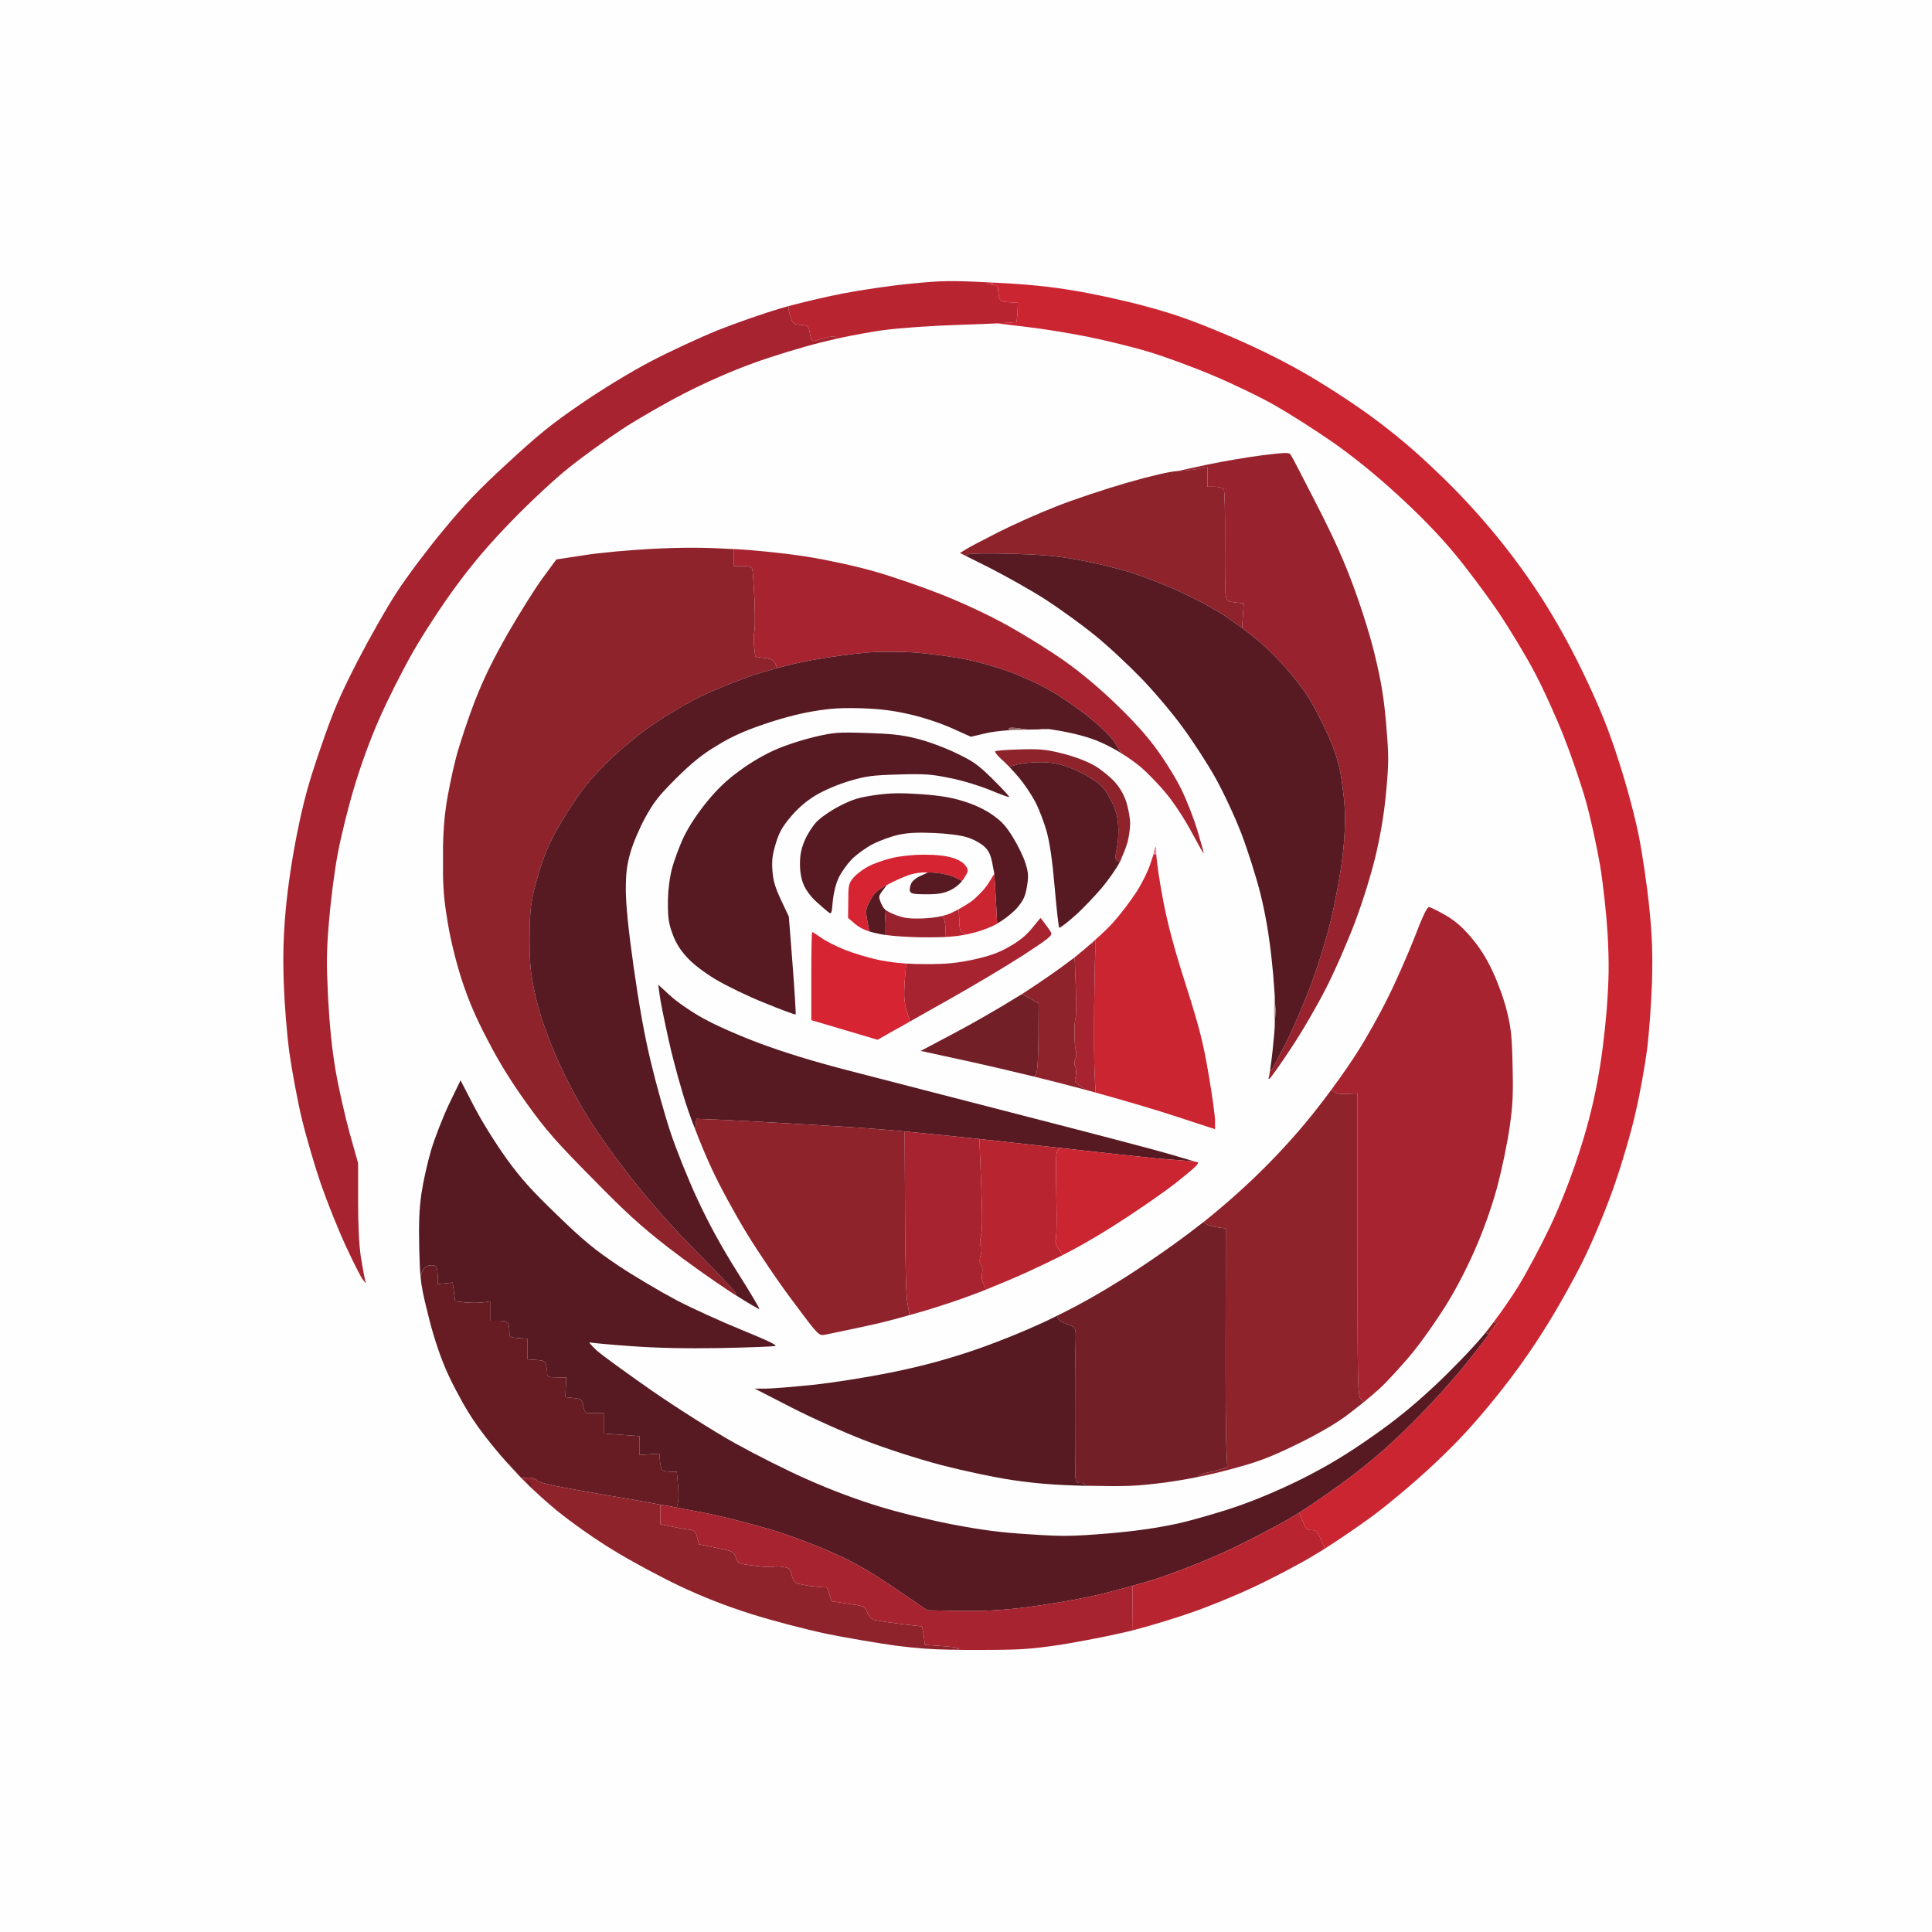 <?xml version="1.0" encoding="UTF-8" standalone="no"?><!DOCTYPE svg PUBLIC "-//W3C//DTD SVG 20010904//EN"
 "http://www.w3.org/Graphics/SVG/1.1/DTD/svg11.dtd">
<svg version="1.1" baseProfile="full" xmlns="http://www.w3.org/2000/svg"
 width="1024pt" height="1024pt" viewBox="0 0 1024 1024" preserveAspectRatio="xMidYMid meet">
<rect x="0" y="0" width="1024" height="1024" fill="#333333" stroke="none"/>
<g id="svg" fill="black" stroke="none" stroke-linecap="round" transform="scale(0.1,0.1)">
<path d="M0 5120l0 5120 5120 0 5120 0 0 -5120 0 -5120 -5120 0 -5120 0 0 5120 z" fill="rgb(254, 254, 254)"/>
<path d="M4180 1622l0 16 c0 9 5 30 12 48 10 29 17 33 52 36 39 3 41 5 49 46 7 36 12 42 28 37 
10 -3 37 -10 60 -16 23 -6 44 -7 48 -2 l6 8 c87 -19 185 -37 246 -45 90 -12 258 -24 425 -29 
67 -2 130 -5 179 -7 61 -3 100 -6 102 -7 2 -3 5 -27 6 -54 l2 -48 -46 -3 
c-39 -2 -48 -7 -53 -25 -3 -12 -6 -32 -6 -44 0 -19 -6 -23 -37 -25 -27 -2 -30 -4 -10 -5 
l27 -5 c-2 0 -5 0 -7 0 -222 -12 -267 -11 -430 5 -101 9 -264 33 -363 52 
-83 16 -203 44 -290 67 z" fill="rgb(185, 36, 49)"/>
<path d="M5285 1714l158 19 c87 10 234 34 327 53 94 19 237 54 319 79 81 24 234 80 340 125 
105 44 254 116 331 160 77 44 215 132 307 196 113 80 222 168 342 278 117 107 217 210 297 306 
67 80 173 222 236 315 63 94 151 240 195 325 45 85 113 236 152 335 39 99 92 253 117 343 
25 89 58 242 75 340 17 105 33 254 40 367 8 155 7 228 -5 395 -11 133 -28 270 -51 390 
-24 127 -55 247 -99 380 -40 123 -94 262 -147 375 -47 99 -124 245 -172 323 
-34 55 -84 128 -131 190 l8 2 c3 0 6 -2 6 -5 0 -3 3 -5 6 -5 3 0 4 3 2 8 
-1 2 -19 26 -46 62 -21 28 -47 63 -76 100 -73 96 -184 222 -290 330 -128 131 -216 210 -348 313 
-85 65 -207 150 -291 204 l18 47 c15 40 22 46 46 46 25 0 31 7 50 49 l21 49 
c80 -51 184 -122 253 -173 90 -67 228 -183 328 -277 130 -123 209 -209 324 -351 
104 -129 189 -249 271 -381 66 -106 159 -273 206 -372 50 -105 115 -262 155 -379 
40 -115 87 -276 110 -379 23 -98 50 -249 61 -335 11 -86 22 -246 26 -356 
4 -159 1 -241 -15 -400 -11 -110 -36 -279 -55 -375 -21 -104 -63 -262 -104 -389 
-52 -163 -93 -267 -171 -433 -71 -151 -140 -278 -220 -407 -78 -124 -165 -245 -260 -361 
-96 -117 -199 -229 -316 -340 -123 -118 -224 -202 -350 -295 -106 -77 -253 -172 -364 -235 
-122 -69 -263 -138 -411 -200 -171 -72 -270 -107 -416 -146 -104 -29 -274 -66 -377 -83 
-137 -23 -248 -34 -427 -43 l-27 5 c-20 1 -17 3 10 5 31 2 37 6 37 25 0 12 3 32 6 44 
5 18 14 23 53 25 l46 3 -2 48 c-1 27 -4 51 -6 54 -2 1 -41 4 -102 7 z" fill="rgb(204, 37, 50)"/>
<path d="M4180 1622c-16 5 -31 9 -45 13 -85 25 -234 77 -330 115 -96 39 -256 113 -355 165 
-107 56 -258 148 -370 225 -154 105 -228 165 -388 313 -153 140 -231 222 -343 358 
-80 96 -190 242 -244 325 -54 82 -149 250 -213 374 -95 186 -128 265 -193 455 
-64 186 -88 273 -124 450 -29 146 -49 284 -61 410 -12 141 -15 241 -10 385 
4 117 16 265 30 371 14 97 43 255 66 350 23 96 69 252 102 348 33 95 93 244 133 330 
40 86 80 165 90 176 17 20 17 20 10 0 -3 -11 -13 -65 -22 -120 -10 -67 -15 -165 -15 -300 
l0 -200 -45 -160 c-24 -88 -58 -236 -74 -330 -20 -116 -32 -239 -40 -385 
-9 -181 -9 -246 5 -410 9 -107 29 -266 46 -354 16 -87 54 -242 85 -345 33 -113 85 -257 133 -366 
43 -99 124 -260 180 -358 57 -100 157 -253 229 -350 92 -125 173 -220 296 -347 
96 -99 227 -221 301 -280 72 -58 198 -149 280 -203 82 -54 233 -141 335 -193 
113 -58 254 -120 363 -159 98 -36 259 -85 359 -110 25 -6 54 -13 84 -20 
l-6 -8 c-4 -5 -25 -4 -48 2 -23 6 -50 13 -60 16 -16 5 -21 -1 -28 -37 -8 -41 -10 -43 -49 -46 
-35 -3 -42 -7 -52 -36 -7 -18 -12 -39 -12 -48 l0 -16 z" fill="rgb(167, 35, 48)"/>
<path d="M6245 2496c31 -1 75 -5 103 -10 l52 -9 0 52 0 51 39 0 c21 0 43 6 47 13 5 6 8 127 7 267 
-1 140 0 271 3 291 5 35 7 37 51 42 l45 5 -4 63 -5 67 c36 27 71 55 97 77 
51 44 131 127 177 185 65 80 101 138 153 245 49 101 74 167 89 235 12 52 24 147 28 210 
4 79 0 160 -11 260 -10 79 -35 221 -57 315 -24 105 -66 243 -109 360 -39 105 -101 248 -138 320 
-38 72 -69 131 -70 133 -1 1 -3 2 -5 2 l-5 0 c-3 23 -6 38 -7 41 -4 5 -2 8 3 7 
5 -2 56 -73 112 -158 57 -85 141 -229 187 -320 47 -91 116 -250 155 -353 
44 -118 85 -251 110 -355 27 -117 44 -218 55 -337 14 -154 14 -188 0 -355 
-12 -142 -26 -225 -57 -355 -23 -100 -70 -250 -112 -365 -51 -140 -107 -266 -199 -445 
-70 -137 -132 -257 -138 -265 -9 -13 -27 -12 -151 3 -77 10 -209 32 -293 50 
l-152 33 z" fill="rgb(152, 35, 46)"/>
<path d="M6245 2496c-2 1 -4 1 -6 1 -33 1 -139 25 -267 62 -117 34 -286 90 -376 126 
-90 35 -228 97 -307 137 -79 40 -157 81 -172 91 l-29 18 28 14 17 -7 c9 -5 109 -6 222 -3 
156 4 239 11 349 30 79 14 202 43 275 65 72 22 193 68 268 103 76 34 184 91 239 127 
27 18 62 42 97 68 l5 -67 4 -63 -45 -5 c-44 -5 -46 -7 -51 -42 -3 -20 -4 -151 -3 -291 
1 -140 -2 -261 -7 -267 -4 -7 -26 -13 -47 -13 l-39 0 0 -51 0 -52 -52 9 
c-28 5 -72 9 -103 10 z" fill="rgb(142, 35, 44)"/>
<path d="M2348 4485l0 75 0 75 c2 98 9 161 26 260 15 92 44 207 74 300 36 109 73 197 138 320 
60 117 126 222 207 335 100 139 155 202 346 395 181 185 261 257 404 368 
97 75 245 180 327 233 10 7 20 13 30 19 l0 -11 c0 -5 -89 -100 -198 -210 
-143 -144 -241 -255 -359 -404 -112 -144 -189 -254 -255 -365 -62 -106 -117 -217 -161 -325 
-46 -114 -75 -203 -93 -290 -22 -104 -27 -151 -27 -280 0 -125 4 -174 22 -255 
13 -55 40 -146 62 -202 25 -64 71 -149 126 -234 68 -106 109 -156 199 -246 
73 -72 159 -143 242 -201 71 -49 186 -117 256 -151 69 -33 194 -84 277 -112 
40 -13 83 -26 128 -38 l-11 -27 c-8 -16 -22 -23 -58 -27 l-47 -6 -6 -55 
c-3 -30 -2 -66 1 -78 4 -13 4 -89 1 -170 -4 -81 -9 -154 -12 -163 -5 -10 -20 -15 -52 -15 
l-45 0 0 -45 0 -45 c-3 0 -6 0 -9 0 -152 -9 -266 -9 -424 -1 -120 6 -283 21 -363 34 
l-145 22 -70 95 c-39 52 -121 183 -183 290 -83 145 -129 239 -179 365 -36 94 -82 231 -101 305 
-19 74 -43 189 -52 255 -9 59 -14 130 -16 210 z" fill="rgb(142, 35, 44)"/>
<path d="M4119 3541c61 -17 124 -31 182 -42 87 -16 218 -34 290 -40 22 -2 43 -3 64 -4 
49 -2 95 -2 148 1 20 1 42 2 64 4 80 7 197 23 259 36 63 13 164 42 224 64 
61 22 154 65 208 95 54 30 145 92 203 137 60 48 122 106 144 138 l36 61 
c39 24 78 52 103 73 38 32 101 97 139 144 40 48 98 137 134 205 35 65 63 115 63 110 
0 -4 -15 -60 -34 -123 -19 -63 -57 -160 -84 -215 -27 -56 -85 -150 -129 -210 
-52 -73 -127 -156 -219 -244 -88 -85 -187 -168 -271 -227 -73 -52 -205 -134 -294 -184 
-100 -56 -232 -118 -351 -166 -106 -42 -270 -99 -366 -126 -106 -30 -247 -60 -359 -78 
-109 -17 -260 -33 -383 -40 l0 45 0 45 45 0 c32 0 47 5 52 15 3 9 8 82 12 163 
3 81 3 157 -1 170 -3 12 -4 48 -1 78 l6 55 47 6 c36 4 50 11 58 27 l11 27 
z" fill="rgb(167, 35, 48)"/>
<path d="M6583 3328c-35 -26 -70 -50 -97 -68 -55 -36 -163 -93 -239 -127 -75 -35 -196 -81 -268 -103 
-73 -22 -196 -51 -275 -65 -110 -19 -193 -26 -349 -30 -113 -3 -213 -2 -222 3 
l-17 7 130 65 c86 44 218 118 293 166 74 48 191 132 260 188 69 55 180 159 248 229 
68 70 167 187 220 260 54 73 132 193 174 268 45 81 102 203 139 298 34 90 80 234 102 324 
27 110 45 220 58 342 6 52 11 110 14 160 3 45 5 83 6 105 0 28 -3 76 -6 125 
-3 32 -6 64 -9 93 -4 39 -9 75 -13 102 l5 0 c2 0 4 -1 5 -2 1 -2 32 -61 70 -133 
37 -72 99 -215 138 -320 43 -117 85 -255 109 -360 22 -94 47 -236 57 -315 
11 -100 15 -181 11 -260 -4 -63 -16 -158 -28 -210 -15 -68 -40 -134 -89 -235 
-52 -107 -88 -165 -153 -245 -46 -58 -126 -141 -177 -185 -26 -22 -61 -50 -97 -77 
z" fill="rgb(87, 26, 34)"/>
<path d="M4655 3455l69 0 79 1 c-53 -3 -99 -3 -148 -1 z" fill="rgb(142, 35, 44)"/>
<path d="M3900 6865c69 44 123 75 125 73 2 -2 -51 -92 -119 -199 -86 -137 -149 -253 -210 -384 
-48 -103 -112 -262 -142 -353 -30 -90 -77 -258 -104 -372 -34 -140 -63 -304 -91 -501 
-29 -203 -41 -330 -42 -409 0 -91 5 -132 24 -200 13 -47 48 -130 78 -185 
46 -84 72 -117 165 -210 83 -82 137 -126 214 -172 74 -46 142 -77 247 -113 
89 -31 191 -58 265 -70 93 -16 151 -19 258 -16 104 4 167 12 258 33 70 16 162 47 220 73 
l100 45 72 -17 c32 -8 78 -14 133 -18 l-5 -9 c-3 -4 18 -5 47 -2 l52 8 60 -1 
28 -3 c5 -1 16 0 32 2 28 4 69 11 110 20 85 19 139 37 208 73 17 9 38 20 58 33 
l-36 -61 c-22 -32 -84 -90 -144 -138 -58 -45 -149 -107 -203 -137 -54 -30 -147 -73 -208 -95 
-60 -22 -161 -51 -224 -64 -62 -13 -179 -29 -259 -36 -22 -2 -44 -3 -64 -4 
l-79 -1 -69 0 c-21 1 -42 2 -64 4 -72 6 -203 24 -290 40 -58 11 -121 25 -182 42 
-45 12 -88 25 -128 38 -83 28 -208 79 -277 112 -70 34 -185 102 -256 151 
-83 58 -169 129 -242 201 -90 90 -131 140 -199 246 -55 85 -101 170 -126 234 
-22 56 -49 147 -62 202 -18 81 -22 130 -22 255 0 129 5 176 27 280 18 87 47 176 93 290 
44 108 99 219 161 325 66 111 143 221 255 365 118 149 216 260 359 404 109 110 198 205 198 210 
l0 11 z" fill="rgb(87, 26, 34)"/>
<path d="M5351 3870c24 -1 49 -2 77 -2 l17 -1 -52 -8 c-29 -3 -50 -2 -47 2 l5 9 z" fill="rgb(142, 100, 101)"/>
<path d="M5505 3866l60 -1 c-16 -2 -27 -3 -32 -2 l-28 3 z" fill="rgb(142, 100, 101)"/>
<path d="M4320 3905c-60 14 -152 43 -204 66 -56 23 -135 69 -192 111 -71 51 -119 97 -176 166 
-50 61 -95 129 -123 186 -24 50 -53 129 -65 176 -13 54 -20 119 -20 180 
0 77 5 108 25 161 16 45 41 85 76 123 32 35 89 79 152 117 55 33 172 90 260 125 
88 36 161 63 164 61 2 -3 -5 -121 -16 -262 l-20 -257 -41 -87 c-31 -66 -42 -102 -46 -156 
-4 -55 0 -86 18 -145 18 -59 35 -89 80 -142 39 -46 81 -82 132 -113 45 -27 117 -57 176 -75 
88 -26 120 -31 260 -35 141 -4 174 -2 276 19 67 13 157 41 213 64 53 22 98 39 100 36 
2 -2 -36 -44 -86 -93 -79 -78 -104 -96 -197 -140 -59 -29 -150 -62 -206 -76 
-79 -20 -135 -26 -265 -30 -151 -5 -175 -3 -275 20 z" fill="rgb(87, 26, 34)"/>
<path d="M5349 4064l46 -13 c24 -6 78 -11 119 -11 55 0 95 7 144 24 38 14 96 42 129 64 
50 32 68 52 97 106 27 49 37 82 42 133 4 41 1 92 -6 127 -10 48 -10 60 1 67 
l14 8 c1 -1 1 -2 2 -2 2 -6 5 -13 8 -20 l2 -12 7 -9 c9 -22 17 -45 22 -61 
7 -27 14 -72 14 -100 0 -27 -9 -77 -19 -110 -12 -40 -33 -77 -62 -110 -24 -27 -73 -67 -108 -87 
-41 -24 -103 -47 -168 -64 -89 -22 -120 -25 -227 -22 -69 2 -127 6 -131 10 
-4 3 12 24 36 45 10 9 24 22 38 37 z" fill="rgb(142, 35, 44)"/>
<path d="M5349 4064c18 19 38 41 53 59 26 31 64 87 84 125 20 37 47 108 61 157 17 62 31 156 43 298 
10 115 21 211 24 214 3 3 40 -25 83 -63 43 -38 108 -107 146 -152 37 -45 77 -103 92 -133 
l-14 -8 c-11 -7 -11 -19 -1 -67 7 -35 10 -86 6 -127 -5 -51 -15 -84 -42 -133 
-29 -54 -47 -74 -97 -106 -33 -22 -91 -50 -129 -64 -49 -17 -89 -24 -144 -24 
-41 0 -95 5 -119 11 l-46 13 z" fill="rgb(87, 26, 34)"/>
<path d="M5270 4631l8 132 7 132 c36 -20 83 -57 106 -83 33 -40 43 -60 52 -113 9 -53 8 -73 -7 -121 
-9 -32 -39 -94 -66 -138 -39 -64 -62 -88 -114 -124 -41 -28 -95 -53 -152 -70 
-63 -20 -127 -30 -226 -37 -106 -7 -161 -6 -239 5 -84 12 -116 21 -187 57 
-47 24 -102 62 -124 85 -21 22 -50 67 -63 99 -18 42 -25 76 -25 124 0 42 7 82 20 111 
10 25 38 63 62 85 24 22 53 47 64 56 21 17 22 16 28 -55 4 -42 16 -92 31 -123 
13 -29 45 -73 70 -99 26 -26 76 -62 111 -80 35 -18 95 -40 134 -49 51 -11 103 -14 190 -10 
73 3 142 12 176 23 31 9 71 31 89 47 25 23 35 43 44 88 l11 58 z" fill="rgb(87, 26, 34)"/>
<path d="M2348 4485c0 27 -1 56 -1 85 1 24 1 45 1 65 l0 -75 0 -75 z" fill="rgb(173, 112, 116)"/>
<path d="M6115 4525c1 1 3 3 4 3 l10 3 c0 -47 -2 -52 -10 -31 -5 12 -6 20 -4 25 z" fill="rgb(232, 145, 155)"/>
<path d="M4608 4937l-11 -57 c-10 -53 -9 -61 14 -105 20 -39 36 -55 89 -84 0 0 0 0 0 0 
36 -20 90 -44 120 -54 32 -10 61 -14 99 -13 9 0 18 0 28 1 44 3 89 13 113 25 
l39 19 c4 -4 8 -9 11 -15 24 -38 24 -42 8 -65 -10 -16 -36 -32 -68 -42 -35 -11 -86 -17 -151 -17 
-61 0 -127 7 -173 18 -40 10 -96 29 -123 44 -28 14 -63 41 -79 59 -26 32 -28 40 -28 124 
l-1 90 37 32 c20 17 42 29 76 40 z" fill="rgb(214, 36, 51)"/>
<path d="M5945 4547c3 -7 6 -14 9 -21 l-7 9 -2 12 z" fill="rgb(87, 26, 34)"/>
<path d="M6115 4525l-20 60 c-11 33 -42 96 -70 140 -28 44 -83 117 -123 162 -21 24 -57 59 -97 94 
l0 69 c-2 36 -4 175 -6 310 -1 135 0 287 3 338 l5 93 c153 42 332 95 428 127 
l205 67 0 -45 c0 -25 -15 -135 -34 -245 -29 -169 -47 -243 -121 -475 -63 -197 -97 -325 -121 -453 
-19 -98 -34 -204 -35 -235 0 0 0 0 0 -1 l-10 -3 c-1 0 -3 -2 -4 -3 z" fill="rgb(204, 37, 50)"/>
<path d="M4919 4624l-39 18 c-22 9 -45 27 -51 42 -6 13 -9 32 -6 40 5 13 23 16 87 16 
62 0 91 -5 128 -22 25 -13 46 -29 61 -49 l-39 -19 c-24 -12 -69 -22 -113 -25 
-10 -1 -19 -1 -28 -1 z" fill="rgb(87, 26, 34)"/>
<path d="M5270 4631l-32 52 c-19 30 -58 70 -90 95 -19 13 -43 28 -67 41 l4 61 c0 43 4 57 18 63 
l18 10 c3 -1 6 -1 9 -2 57 -12 113 -32 155 -55 0 0 0 -1 0 -1 l-7 -132 -8 -132 
z" fill="rgb(204, 37, 50)"/>
<path d="M4608 4937c11 3 24 7 39 10 13 3 27 6 43 8 l0 -64 4 -68 c-11 -9 -17 -19 -24 -35 
-14 -35 -14 -38 7 -66 l23 -31 c0 0 0 0 0 0 -53 29 -69 45 -89 84 -23 44 -24 52 -14 105 
l11 57 z" fill="rgb(87, 26, 34)"/>
<path d="M7057 5775l17 14 c9 8 35 11 68 9 l53 -3 0 800 c0 749 1 801 18 820 l15 17 
c31 -26 61 -51 83 -71 44 -41 126 -130 181 -198 55 -68 138 -188 185 -266 
52 -86 112 -204 154 -305 44 -104 84 -221 109 -318 22 -85 50 -219 61 -297 
17 -117 20 -175 16 -327 -3 -154 -8 -203 -30 -290 -14 -60 -47 -150 -75 -210 
-34 -73 -69 -128 -115 -182 -48 -56 -86 -89 -137 -118 -38 -22 -77 -41 -85 -42 
-11 -2 -33 44 -79 164 -36 91 -99 235 -141 318 -41 84 -113 212 -159 284 
-31 50 -85 128 -139 201 z" fill="rgb(167, 35, 48)"/>
<path d="M5081 4819c-18 10 -35 18 -48 24 -15 5 -29 10 -45 13 l11 5 c5 2 11 28 12 57 
l2 48 c40 -2 72 -6 108 -13 l-18 -10 c-14 -6 -18 -20 -18 -63 l-4 -61 z" fill="rgb(185, 36, 49)"/>
<path d="M4690 4955c49 7 111 11 193 13 55 0 96 0 130 -2 l-2 -48 c-1 -29 -7 -55 -12 -57 
l-11 -5 c-28 7 -60 10 -100 12 -72 2 -99 -2 -145 -20 -24 -10 -39 -17 -49 -25 
l-4 68 0 64 z" fill="rgb(152, 35, 46)"/>
<path d="M4803 5107l-8 96 c-5 74 -3 106 10 152 l18 59 c62 -35 144 -81 220 -124 122 -69 293 -171 380 -227 
135 -88 156 -105 148 -120 -5 -10 -20 -31 -33 -48 l-23 -30 -46 56 c-32 39 -70 69 -122 98 
-56 32 -103 48 -188 67 -89 19 -142 24 -251 24 -39 0 -74 -1 -105 -3 z" fill="rgb(167, 35, 48)"/>
<path d="M4803 5107c-49 -3 -91 -9 -135 -17 -56 -11 -140 -36 -188 -55 -48 -19 -105 -48 -128 -65 
-23 -16 -44 -30 -47 -30 -3 0 -5 105 -5 234 l0 233 176 52 175 52 85 -48 
c18 -10 49 -27 87 -49 l-18 -59 c-13 -46 -15 -78 -10 -152 l8 -96 z" fill="rgb(214, 36, 51)"/>
<path d="M5783 5001l9 -1 2 -9 c-4 4 -7 7 -11 10 z" fill="rgb(204, 37, 50)"/>
<path d="M5805 4981c-3 4 -7 7 -11 10 l-2 9 -9 1 c-29 25 -59 51 -87 73 l6 159 c2 86 2 159 -1 162 
-3 3 -6 36 -6 73 -1 37 2 80 7 96 4 16 3 37 -2 47 -6 11 -7 27 -1 42 6 14 6 38 2 54 
-7 24 -4 30 21 46 l27 22 c18 5 38 10 58 16 l-5 -93 c-3 -51 -4 -203 -3 -338 
2 -135 4 -274 6 -310 l0 -69 z" fill="rgb(167, 35, 48)"/>
<path d="M5684 5083l6 -3 5 -5 c-4 2 -8 5 -11 8 z" fill="rgb(167, 35, 48)"/>
<path d="M5696 5074c-1 0 -1 0 -1 0 0 0 0 0 0 1 l-5 5 -6 3 c-69 53 -180 130 -266 185 
l43 25 44 26 -1 181 c-1 116 -6 186 -13 193 l-11 13 c90 22 179 45 250 64 
6 2 12 3 19 5 l-27 -22 c-25 -16 -28 -22 -21 -46 4 -16 4 -40 -2 -54 -6 -15 -5 -31 1 -42 
5 -10 6 -31 2 -47 -5 -16 -8 -59 -7 -96 0 -37 3 -70 6 -73 3 -3 3 -76 1 -162 
l-6 -159 z" fill="rgb(142, 35, 44)"/>
<path d="M3684 5984l4 -27 3 -27 172 7 c95 5 340 18 545 31 125 7 249 16 387 29 118 11 247 24 396 40 
52 5 107 12 164 18 89 10 181 20 269 30 225 25 427 47 506 55 l201 16 c-26 -8 -81 -24 -139 -41 
-75 -22 -422 -113 -769 -202 -348 -90 -761 -196 -918 -237 -191 -49 -349 -98 -475 -145 
-111 -41 -237 -97 -302 -133 -65 -36 -140 -88 -176 -121 l-63 -58 7 53 c3 29 26 141 50 249 
24 108 69 270 100 360 10 30 23 66 38 103 z" fill="rgb(87, 26, 34)"/>
<path d="M6754 5245l-1 115 1 115 c3 -49 6 -97 6 -125 -1 -22 -3 -60 -6 -105 z" fill="rgb(192, 159, 164)"/>
<path d="M5418 5268c-10 6 -19 12 -28 17 -93 58 -246 146 -340 195 l-170 90 275 60 
c86 19 206 47 325 76 l11 -13 c7 -7 12 -77 13 -193 l1 -181 -44 -26 -43 -25 
z" fill="rgb(114, 31, 39)"/>
<path d="M7892 7070l-9 -2 -10 -4 c-5 6 -10 12 -14 17 -55 66 -171 186 -258 267 -114 106 -207 182 -337 272 
-125 88 -231 151 -353 213 -109 55 -239 111 -345 148 -94 33 -242 76 -328 95 
-114 24 -218 39 -370 52 -188 15 -236 16 -412 4 -150 -9 -249 -22 -407 -52 
-123 -24 -284 -63 -391 -96 -112 -34 -257 -88 -375 -141 -106 -46 -280 -134 -388 -194 
-113 -63 -297 -180 -437 -276 -133 -93 -266 -189 -295 -215 -29 -27 -45 -46 -36 -43 
9 3 108 12 220 20 139 10 288 13 473 10 149 -3 278 -8 289 -11 12 -4 -45 -31 -175 -84 
-106 -43 -263 -114 -349 -159 -85 -45 -224 -127 -308 -183 -126 -85 -184 -132 -324 -268 
-136 -131 -192 -193 -269 -300 -55 -76 -130 -196 -171 -275 l-72 -139 -61 126 
c-33 70 -76 180 -95 244 -19 65 -42 167 -51 228 -12 83 -15 157 -12 291 
2 67 3 111 7 150 l9 -26 c7 -18 19 -28 38 -32 17 -3 32 0 36 6 4 7 8 30 8 52 
l0 41 40 -4 39 -4 7 50 6 49 53 6 c29 3 72 3 94 0 l41 -6 0 52 0 51 44 0 
c31 0 46 5 50 16 3 9 6 29 6 44 0 27 3 29 48 32 l47 3 0 55 0 55 46 3 c39 2 48 7 53 25 
3 12 6 32 6 45 0 20 5 22 51 22 l50 0 -2 53 -3 52 44 5 c42 5 45 7 52 43 
8 37 8 37 58 37 l50 0 0 54 0 54 95 7 95 7 0 50 0 50 53 -4 52 -3 3 40 c2 22 8 43 13 47 
5 5 24 8 43 8 l33 0 6 65 c4 36 4 79 1 95 l-7 31 c77 14 141 26 180 34 91 20 239 58 328 85 
89 27 233 81 319 120 122 55 195 97 329 188 l172 117 167 3 c123 2 214 -2 343 -17 
96 -12 249 -37 340 -56 62 -13 153 -36 237 -60 40 -11 78 -22 111 -32 120 -39 251 -90 386 -151 
112 -52 270 -134 352 -183 11 -6 23 -14 36 -22 84 -54 206 -139 291 -204 
132 -103 220 -182 348 -313 106 -108 217 -234 290 -330 29 -37 55 -72 76 -100 
z" fill="rgb(87, 26, 34)"/>
<path d="M7057 5775c-25 34 -50 67 -72 95 -83 107 -184 221 -289 325 -96 96 -207 194 -317 282 
l16 11 c8 7 35 14 59 17 l43 6 -1 532 c-1 293 1 577 4 632 l5 100 -37 13 
c-21 6 -54 15 -73 18 -19 4 -38 11 -42 18 l-3 4 c57 -11 114 -25 170 -40 
146 -39 202 -60 342 -127 109 -53 203 -106 268 -153 28 -21 64 -49 98 -76 
l-15 -17 c-17 -19 -18 -71 -18 -820 l0 -800 -53 3 c-33 2 -59 -1 -68 -9 
l-17 -14 z" fill="rgb(142, 35, 44)"/>
<path d="M3684 5984c29 76 64 159 91 216 39 85 122 237 183 337 61 100 171 263 246 362 
130 175 136 181 165 176 17 -3 117 -24 223 -47 63 -13 146 -34 229 -58 l-11 -60 
c-8 -43 -12 -211 -13 -490 l-2 -423 c-138 -13 -262 -22 -387 -29 -205 -13 -450 -26 -545 -31 
l-172 -7 -3 27 -4 27 z" fill="rgb(142, 35, 44)"/>
<path d="M4795 5997l2 423 c1 279 5 447 13 490 l11 60 c63 -17 126 -36 180 -54 78 -25 152 -52 228 -82 
l-15 -27 c-10 -18 -13 -39 -9 -58 4 -18 2 -36 -5 -44 -9 -11 -10 -26 -2 -54 
6 -24 6 -43 0 -49 -5 -5 -5 -27 2 -55 7 -31 7 -121 0 -279 l-9 -231 c-149 -16 -278 -29 -396 -40 
z" fill="rgb(167, 35, 48)"/>
<path d="M5191 6037l9 231 c7 158 7 248 0 279 -7 28 -7 50 -2 55 6 6 6 25 0 49 -8 28 -7 43 2 54 
7 8 9 26 5 44 -4 19 -1 40 9 58 l15 27 c72 -29 146 -60 225 -96 69 -32 126 -59 179 -86 
l-21 -30 c-14 -20 -21 -40 -17 -50 4 -9 6 -75 5 -147 -1 -71 -2 -175 -3 -229 
0 -78 3 -101 14 -105 l13 -6 c-88 -10 -180 -20 -269 -30 -57 -6 -112 -13 -164 -18 
z" fill="rgb(185, 36, 49)"/>
<path d="M5624 6085l-13 6 c-11 4 -14 27 -14 105 1 54 2 158 3 229 1 72 -1 138 -5 147 
-4 10 3 30 17 50 l21 30 c86 -44 161 -87 257 -147 110 -69 262 -173 338 -232 
103 -81 132 -109 119 -113 -3 -1 -8 -2 -16 -4 l-201 -16 c-79 -8 -281 -30 -506 -55 
z" fill="rgb(204, 37, 50)"/>
<path d="M6379 6477c-10 7 -19 15 -29 22 -109 86 -271 198 -397 278 -126 79 -236 141 -351 197 
l7 16 c3 8 25 21 49 29 34 12 42 19 43 40 1 14 0 67 -1 116 -2 50 -2 187 -2 305 
0 118 0 252 1 298 1 81 1 82 26 82 14 0 25 4 25 8 l0 7 c7 0 13 0 20 0 200 4 253 2 403 -17 
58 -8 118 -18 177 -30 l3 -4 c4 -7 23 -14 42 -18 19 -3 52 -12 73 -18 l37 -13 -5 -100 
c-3 -55 -5 -339 -4 -632 l1 -532 -43 -6 c-24 -3 -51 -10 -59 -17 l-16 -11 
z" fill="rgb(114, 31, 39)"/>
<path d="M2229 6765c5 58 15 103 38 195 25 105 59 210 92 288 28 68 86 177 127 243 
49 79 119 169 202 262 2 2 4 5 6 7 l3 0 c2 0 3 1 3 3 0 1 14 18 32 36 l31 35 
0 0 33 -2 c20 -2 40 4 51 15 14 14 107 33 386 81 87 14 181 31 267 47 31 5 60 10 87 16 
l7 -31 c3 -16 3 -59 -1 -95 l-6 -65 -33 0 c-19 0 -38 -3 -43 -8 -5 -4 -11 -25 -13 -47 
l-3 -40 -52 3 -53 4 0 -50 0 -50 -95 -7 -95 -7 0 -54 0 -54 -50 0 c-50 0 -50 0 -58 -37 
-7 -36 -10 -38 -52 -43 l-44 -5 3 -52 2 -53 -50 0 c-46 0 -51 -2 -51 -22 
0 -13 -3 -33 -6 -45 -5 -18 -14 -23 -53 -25 l-46 -3 0 -55 0 -55 -47 -3 
c-45 -3 -48 -5 -48 -32 0 -15 -3 -35 -6 -44 -4 -11 -19 -16 -50 -16 l-44 0 0 -51 
0 -52 -41 6 c-22 3 -65 3 -94 0 l-53 -6 -6 -49 -7 -50 -39 4 -40 4 0 -41 
c0 -22 -4 -45 -8 -52 -4 -6 -19 -9 -36 -6 -19 4 -31 14 -38 32 l-9 26 z" fill="rgb(103, 28, 36)"/>
<path d="M5602 6974c-20 10 -39 19 -59 29 -127 59 -270 116 -400 160 -145 48 -266 80 -423 112 
-129 26 -300 53 -412 65 -106 11 -219 20 -250 20 l-58 0 195 100 c109 56 281 133 390 175 
120 46 275 96 403 130 124 32 279 65 380 80 124 18 221 26 382 30 l0 -7 
c0 -4 -11 -8 -25 -8 -25 0 -25 -1 -26 -82 -1 -46 -1 -180 -1 -298 0 -118 0 -255 2 -305 
1 -49 2 -102 1 -116 -1 -21 -9 -28 -43 -40 -24 -8 -46 -21 -49 -29 l-7 -16 
z" fill="rgb(87, 26, 34)"/>
<path d="M7916 7008c-15 20 -29 39 -43 56 l10 4 9 2 c27 -36 45 -60 46 -62 2 -5 1 -8 -2 -8 
-3 0 -6 2 -6 5 0 3 -3 5 -6 5 l-8 -2 z" fill="rgb(147, 32, 35)"/>
<path d="M2694 7760c23 26 46 50 69 74 l-31 -35 c-18 -18 -32 -35 -32 -36 0 -2 -1 -3 -3 -3 
l-3 0 zm69 74 c0 0 0 0 0 0 l0 0 zm0 0 c61 62 123 118 189 173 81 65 205 153 303 212 91 56 246 139 345 186 
127 60 239 104 383 150 118 37 287 81 400 105 109 22 275 50 370 63 104 13 176 19 292 21 
l23 -4 c12 0 18 -2 12 -5 -5 -3 -48 -8 -94 -11 l-84 -6 -6 -49 c-4 -27 -9 -49 -11 -49 
-3 0 -57 -6 -120 -14 -63 -8 -124 -18 -135 -21 -11 -4 -27 -21 -34 -40 -14 -32 -16 -33 -102 -45 
l-87 -13 -11 -38 c-5 -22 -15 -38 -21 -36 -5 1 -39 -2 -75 -6 -35 -5 -72 -13 -81 -17 
-9 -5 -20 -25 -23 -44 -6 -31 -11 -35 -46 -41 -22 -4 -44 -4 -49 -1 -6 4 -51 1 -100 -5 
-89 -11 -90 -12 -101 -44 -10 -31 -14 -33 -103 -51 l-92 -19 -10 -37 c-9 -33 -13 -37 -52 -42 
-24 -3 -65 -11 -93 -17 l-50 -11 0 -51 0 -52 c-86 -16 -180 -33 -267 -47 
-279 -48 -372 -67 -386 -81 -11 -11 -31 -17 -51 -15 l-33 2 z" fill="rgb(142, 35, 44)"/>
<path d="M2815 7870c0 -8 -7 -17 -15 -20 -13 -4 -13 -3 0 15 11 15 15 16 15 5 z" fill="rgb(103, 28, 36)"/>
<path d="M3587 7991c-27 -6 -56 -11 -87 -16 l0 52 0 51 50 11 c28 6 69 14 93 17 39 5 43 9 52 42 
l10 37 92 19 c89 18 93 20 103 51 11 32 12 33 101 44 49 6 94 9 100 5 5 -3 27 -3 49 1 
35 6 40 10 46 41 3 19 14 39 23 44 9 4 46 12 81 17 36 4 70 7 75 6 6 -2 16 14 21 36 
l11 38 87 13 c86 12 88 13 102 45 7 19 23 36 34 40 11 3 72 13 135 21 63 8 117 14 120 14 
2 0 7 22 11 49 l6 49 84 6 c46 3 89 8 94 11 6 3 0 5 -12 5 l-23 4 c39 1 83 1 135 1 
227 0 275 -3 438 -27 100 -16 257 -46 349 -68 10 -2 22 -5 34 -8 l1 -117 
0 -120 c-84 24 -175 47 -237 60 -91 19 -244 44 -340 56 -129 15 -220 19 -343 17 
l-167 -3 -172 -117 c-134 -91 -207 -133 -329 -188 -86 -39 -230 -93 -319 -120 
-89 -27 -237 -65 -328 -85 -39 -8 -103 -20 -180 -34 z" fill="rgb(167, 35, 48)"/>
<path d="M6887 8017c-13 8 -25 16 -36 22 -82 49 -240 131 -352 183 -135 61 -266 112 -386 151 
-33 10 -71 21 -111 32 l0 120 -1 117 c92 -24 221 -63 304 -92 95 -32 249 -95 343 -140 
95 -44 240 -120 322 -170 16 -9 33 -20 52 -32 l-21 -49 c-19 -42 -25 -49 -50 -49 
-24 0 -31 -6 -46 -46 l-18 -47 z" fill="rgb(185, 36, 49)"/>
</g>
</svg>
